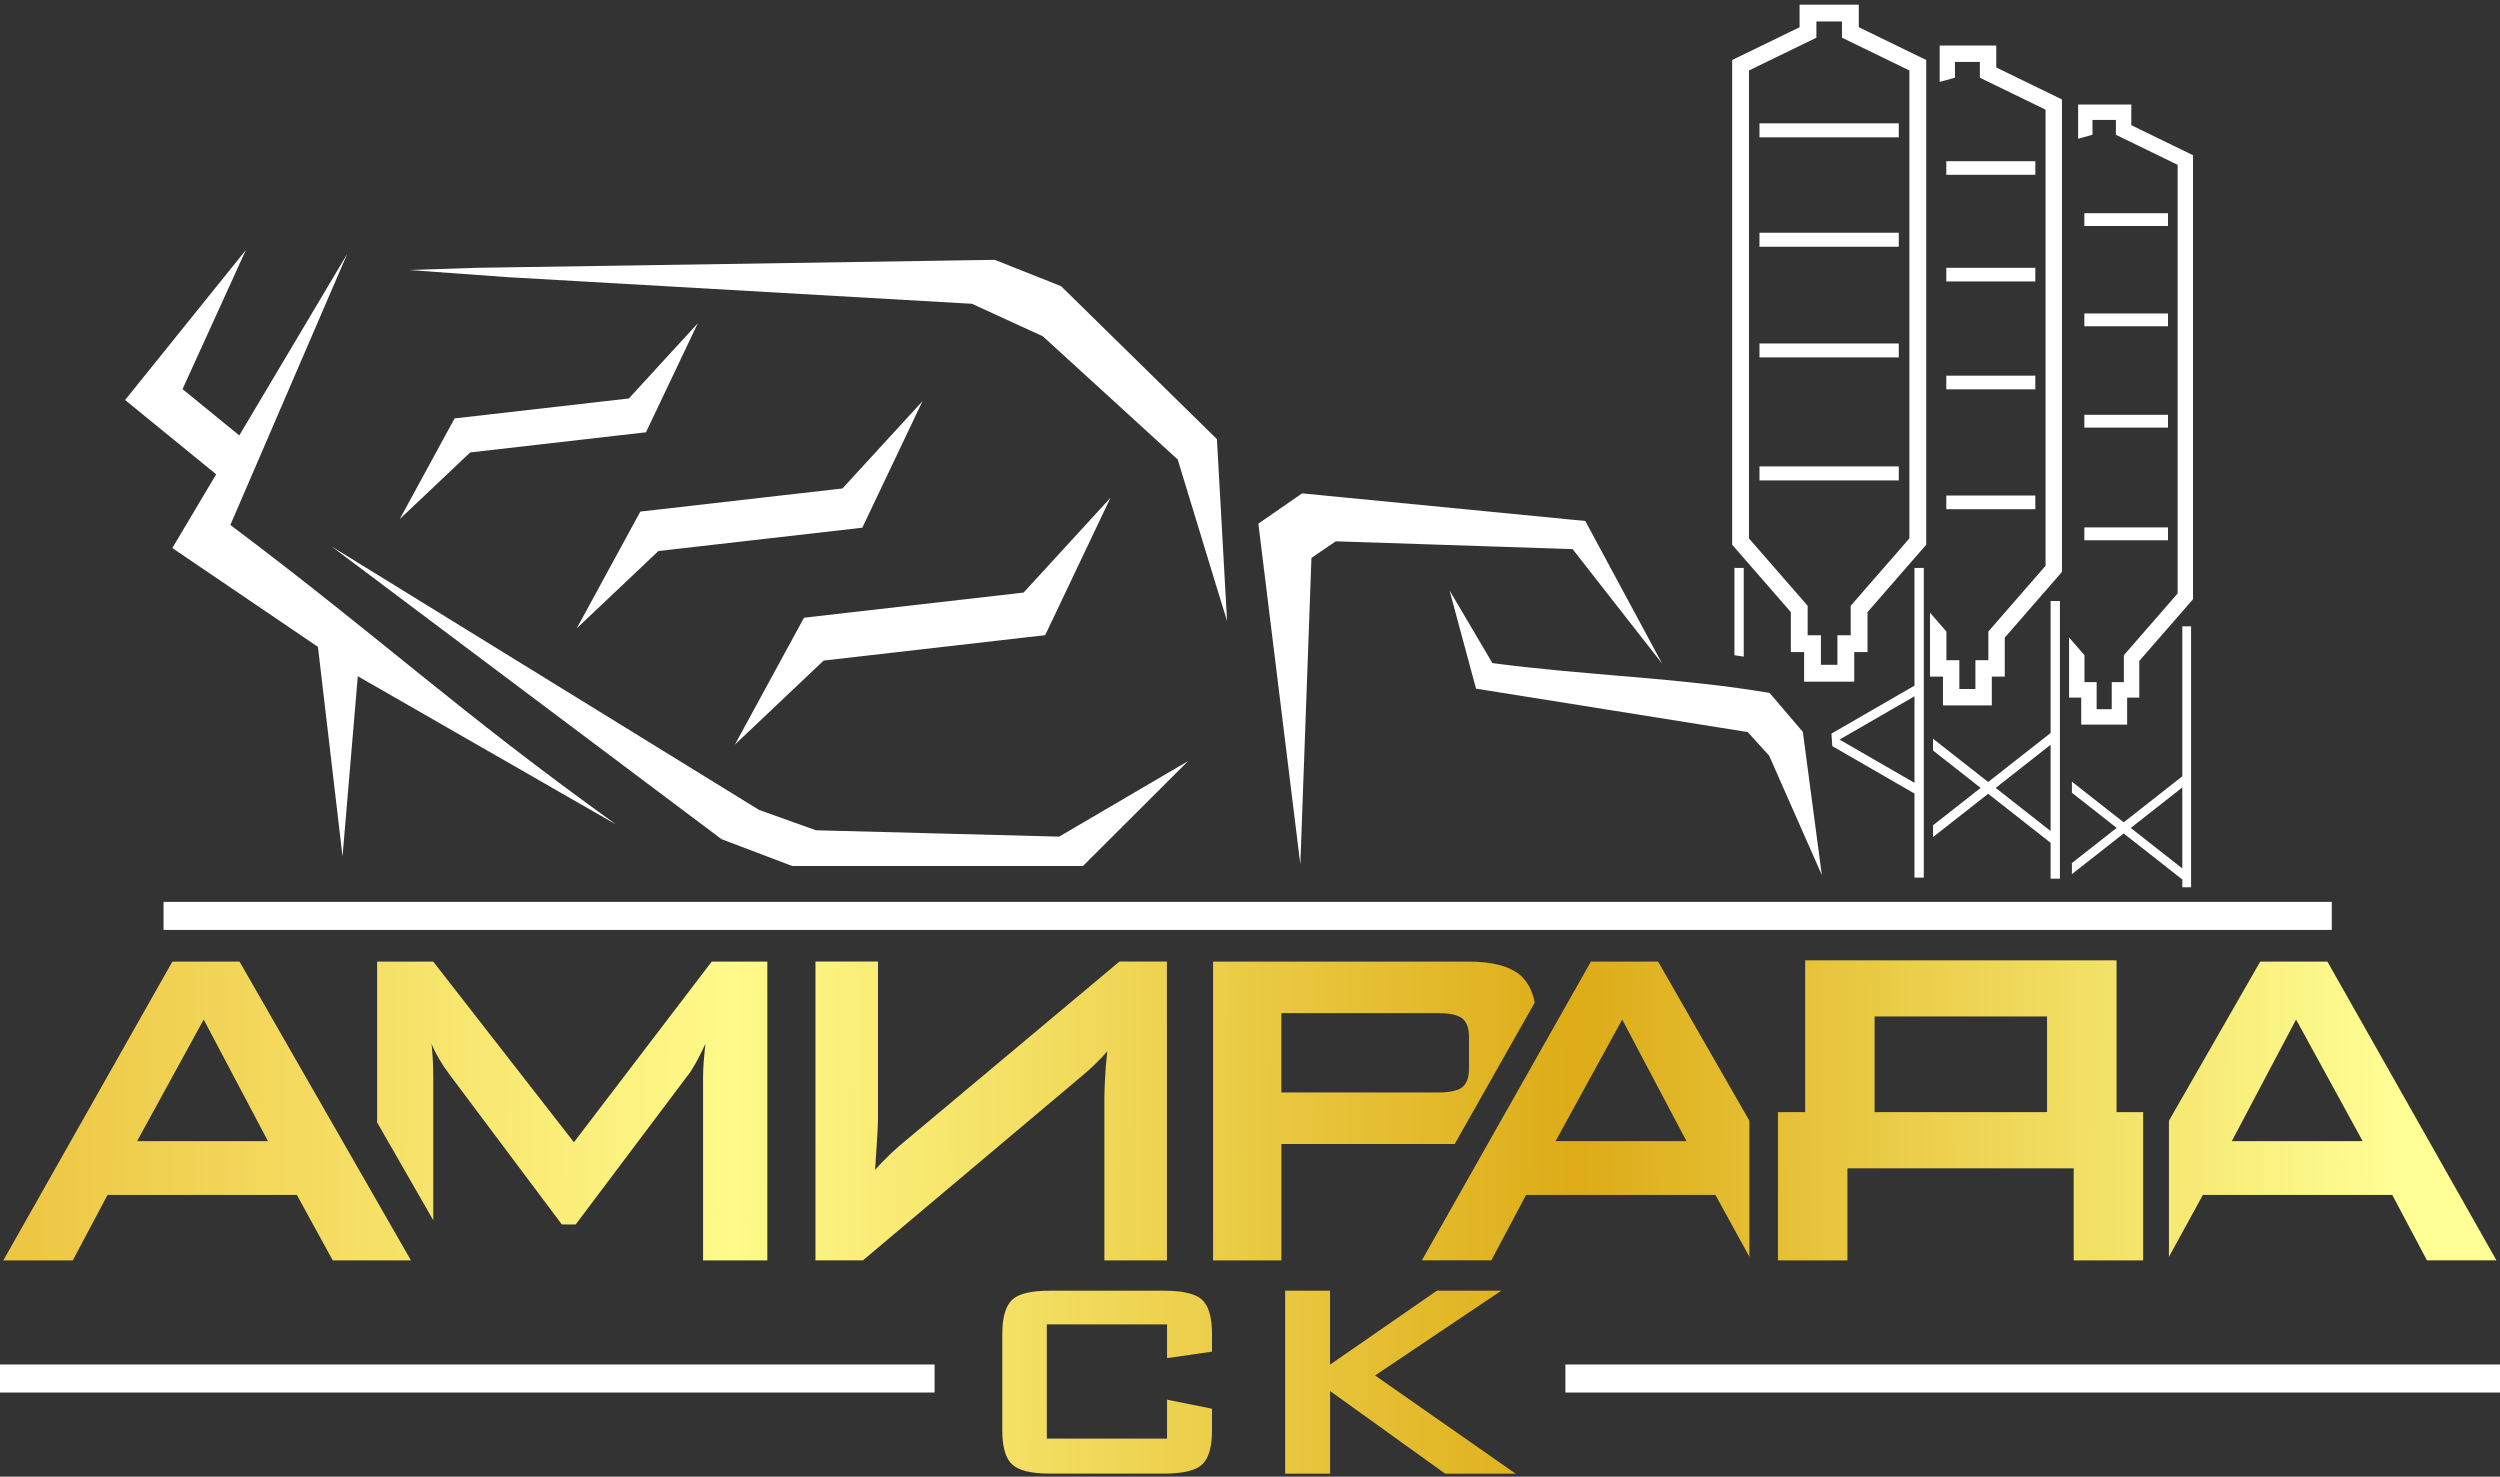 <?xml version="1.0" encoding="UTF-8"?> <svg xmlns="http://www.w3.org/2000/svg" width="535" height="316" viewBox="0 0 535 316" fill="none"><rect x="0" y="0" width="535" height="316" fill="#333333" stroke="none"/><g clip-path="url(#clip0_3156_32)"><g clip-path="url(#clip1_3156_32)"><path fill-rule="evenodd" clip-rule="evenodd" d="M355.73 143.07L339.25 112.49L278.65 106.58L269.29 113.06L278.27 185.97L280.65 120.39L285.86 116.84L336.54 118.51L355.73 143.06V143.07ZM212.99 56.65L227.07 62.24L260.42 94.97L262.59 133.88L260.37 126.68L252.03 99.33L223.17 72.97L208 66.01L108.43 60.3L87.51 58.78L102.1 58.31L212.76 56.61L212.98 56.64L212.99 56.65ZM154.37 180.57L169.53 186.32H231.76L254.27 163.86L226.66 180.04L174.63 178.68L162.43 174.32L70.97 117.95L154.38 180.56L154.37 180.57ZM46.27 102.51L26.77 86.6L52.62 54.5L39.06 84.27L51.21 94.18L74.31 55.33L49.3 113.34C82.43 138.27 97.74 152.98 131.86 177.45L76.57 145.71L73.3 184.27L68.04 139.43L36.88 118.28L46.25 102.51H46.27ZM223.65 136.93L176.26 142.36L157.27 160.34L172.06 133.19L219.05 127.81L237.64 107.53L223.66 136.94L223.65 136.93ZM184.52 113.93L140.9 118.92L123.42 135.47L137.03 110.48L180.29 105.53L197.4 86.87L184.53 113.94L184.52 113.93ZM138.23 93.51L100.62 97.82L85.54 112.09L97.28 90.54L134.58 86.27L149.33 70.18L138.23 93.52V93.51ZM57.34 244.2L43.59 218.18L29.34 244.2H57.35H57.34ZM36.89 205.78H51.26L87.94 269.72H71.21L63.53 255.72H23.01L15.58 269.72H0.71L36.89 205.78ZM249.72 269.72H236.34V235.15C236.34 234.08 236.38 232.75 236.46 231.18C236.54 229.28 236.71 227.21 236.96 224.98C235.56 226.63 233.78 228.37 231.63 230.18L184.67 269.71H174.51V205.77H187.89V239.35C187.89 240.75 187.68 244.43 187.27 250.38C189.17 248.15 191.61 245.84 194.58 243.44L239.56 205.77H249.72V269.72ZM274.21 216.81V233.79H307.67C310.07 233.79 311.76 233.46 312.75 232.8C313.82 232.06 314.36 230.69 314.36 228.71V221.89C314.36 219.91 313.82 218.54 312.75 217.8C311.76 217.14 310.07 216.81 307.67 216.81H274.21ZM259.59 205.78H314.24C319.28 205.78 322.96 206.73 325.27 208.63C326.89 210.02 327.94 212 328.43 214.56L311.31 244.81H274.22V269.72H259.6V205.78H259.59ZM360.9 244.2L347.15 218.18L332.9 244.2H360.9ZM340.46 205.78H354.83L374.37 239.84V268.97L367.1 255.71H326.58L319.15 269.71H304.28L340.46 205.77V205.78ZM438.07 238V217.53H401.17V238H438.07ZM386.31 238V205.51H452.94V238H458.64V269.72H443.77V250.02H395.35V269.72H380.48V238H386.31ZM35.57 198.41H499.06V193.17H35.57V198.41ZM477.61 244.2L491.36 218.18L505.61 244.2H477.6H477.61ZM498.06 205.78H483.69L464.15 239.84V268.97L471.42 255.71H511.94L519.37 269.71H534.24L498.06 205.77V205.78ZM80.69 205.78H92.71L122.82 244.44L152.31 205.78H164.21V269.72H150.46V230.19C150.46 228.62 150.63 226.35 150.96 223.37C149.47 226.59 148.23 228.82 147.24 230.06L123.2 262.03H120.23L96.19 229.94C94.46 227.63 93.18 225.44 92.35 223.37C92.6 225.93 92.72 228.2 92.72 230.19V261.14L80.7 240.19V205.78H80.69ZM275.01 276.21H284.63V292.03L307.49 276.21H321.28L294.26 294.35L324.34 315.36H309.26L284.64 297.68V315.36H275.02V276.22L275.01 276.21ZM224.02 307.86H249.75V299.53L259.37 301.47V306.1C259.37 309.74 258.63 312.21 257.15 313.5C255.73 314.73 253.05 315.35 249.1 315.35H224.67C220.72 315.35 218.04 314.7 216.62 313.41C215.2 312.11 214.49 309.68 214.49 306.1V285.46C214.49 281.82 215.23 279.35 216.71 278.06C218.07 276.83 220.72 276.21 224.67 276.21H249.1C253.05 276.21 255.73 276.83 257.15 278.06C258.63 279.36 259.37 281.82 259.37 285.46V289.25L249.75 290.64V283.42H224.02V307.86ZM416.51 61.23H435.56V58.31H416.51V61.23ZM416.51 84.32H435.56V81.4H416.51V84.32ZM416.51 109.97H435.56V107.05H416.51V109.97ZM416.51 38.41H435.56V35.49H416.51V38.41ZM387.69 9.56L374.28 16.08V116.22L386.84 130.64V136.94H389.68V143.27H393.21V136.94H396.05V130.64L408.61 116.22V16.08L394.18 9.06V5.59H388.71V9.06L387.69 9.56ZM376.53 53.8H406.34V50.81H376.53V53.8ZM376.53 77.49H406.34V74.5H376.53V77.49ZM376.53 103.8H406.34V100.81H376.53V103.8ZM376.53 30.39H406.34V27.4H376.53V30.39ZM371.7 13.35L385.11 6.83V2H397.78V6.82L412.21 13.84V117.57L399.65 131.99V140.54H396.81V146.87H386.08V140.54H383.24V131.99L370.68 117.57V13.84L371.7 13.34V13.35ZM373.16 122.54V141.52L371.17 141.21V122.54H373.16ZM409.7 150.01L393.66 159.27L409.7 168.53V150.01ZM411.69 148.86V169.68H411.7L411.69 169.71V188.8H409.7V170.82L392.11 160.67L392.08 160.19L391.95 158.29L391.93 157.99L409.7 147.73V122.54H411.69V148.86ZM438.83 160.38L427.08 169.61L438.83 178.84V160.38ZM438.83 181.36L425.47 170.87L413.67 180.13V177.61L423.86 169.61L413.67 161.61V159.09L425.47 168.35L438.83 157.86V129.62H440.82V189.04H438.83V181.36ZM446.05 70.82H463.95V68.08H446.05V70.82ZM446.05 92.51H463.95V89.77H446.05V92.51ZM446.05 116.61H463.95V113.87H446.05V116.61ZM446.05 49.37H463.95V46.63H446.05V49.37ZM456.1 23.37V27.79L469.31 34.22V129.23L457.81 142.44V150.28H455.21V156.07H445.38V150.28H442.78V137.42L446.08 141.21V146.98H448.68V152.77H451.91V146.98H454.51V141.21L466.01 128V36.27L452.8 29.84V26.66H447.79V29.84L444.72 30.69V23.37H456.1ZM467.02 169.51L455.98 178.18L467.02 186.85V169.51ZM467.02 189.22L454.47 179.36L443.39 188.06V185.69L452.97 178.17L443.39 170.65V168.28L454.47 176.98L467.02 167.12V135.04H468.89V190.87H467.02V189.2V189.22ZM427.2 10.74V15.44L441.26 22.28V123.39L429.02 137.45V145.79H426.25V151.96H415.79V145.79H413.02V132.11L416.53 136.14V142.28H419.3V148.45H422.74V142.28H425.51V136.14L437.75 122.08V24.47L423.69 17.63V14.25H418.36V17.63L415.09 18.53V10.74H427.2ZM319.38 142.91L310.2 127.35L315.87 148.37L374.01 157.66L378.6 162.72L389.87 188.26L385.81 157.63L378.69 149.28C359.4 146.01 338.93 145.53 319.38 142.9V142.91Z" fill="url(#paint0_linear_3156_32)"></path></g><g clip-path="url(#clip2_3156_32)"><path fill-rule="evenodd" clip-rule="evenodd" d="M355.73 142.07L339.25 111.49L278.65 105.58L269.29 112.06L278.27 184.97L280.65 119.39L285.86 115.84L336.54 117.51L355.73 142.06V142.07ZM212.99 55.65L227.07 61.24L260.42 93.97L262.59 132.88L260.37 125.68L252.03 98.33L223.17 71.97L208 65.01L108.43 59.3L87.51 57.78L102.1 57.31L212.76 55.61L212.98 55.64L212.99 55.65ZM154.37 179.57L169.53 185.32H231.76L254.27 162.86L226.66 179.04L174.63 177.68L162.43 173.32L70.97 116.95L154.38 179.56L154.37 179.57ZM46.27 101.51L26.77 85.6L52.62 53.5L39.06 83.27L51.21 93.18L74.31 54.33L49.3 112.34C82.43 137.27 97.74 151.98 131.86 176.45L76.57 144.71L73.3 183.27L68.04 138.43L36.88 117.28L46.25 101.51H46.27ZM223.65 135.93L176.26 141.36L157.27 159.34L172.06 132.19L219.05 126.81L237.64 106.53L223.66 135.94L223.65 135.93ZM184.52 112.93L140.9 117.92L123.42 134.47L137.03 109.48L180.29 104.53L197.4 85.87L184.53 112.94L184.52 112.93ZM138.23 92.51L100.62 96.82L85.54 111.09L97.28 89.54L134.58 85.27L149.33 69.18L138.23 92.52V92.51ZM57.34 243.2L43.59 217.18L29.34 243.2H57.35H57.34ZM36.89 204.78H51.26L87.94 268.72H71.21L63.53 254.72H23.01L15.58 268.72H0.71L36.89 204.78ZM249.72 268.72H236.34V234.15C236.34 233.08 236.38 231.75 236.46 230.18C236.54 228.28 236.71 226.21 236.96 223.98C235.56 225.63 233.78 227.37 231.63 229.18L184.67 268.71H174.51V204.77H187.89V238.35C187.89 239.75 187.68 243.43 187.27 249.38C189.17 247.15 191.61 244.84 194.58 242.44L239.56 204.77H249.72V268.72ZM274.21 215.81V232.79H307.67C310.07 232.79 311.76 232.46 312.75 231.8C313.82 231.06 314.36 229.69 314.36 227.71V220.89C314.36 218.91 313.82 217.54 312.75 216.8C311.76 216.14 310.07 215.81 307.67 215.81H274.21ZM259.59 204.78H314.24C319.28 204.78 322.96 205.73 325.27 207.63C326.89 209.02 327.94 211 328.43 213.56L311.31 243.81H274.22V268.72H259.6V204.78H259.59ZM360.9 243.2L347.15 217.18L332.9 243.2H360.9ZM340.46 204.78H354.83L374.37 238.84V267.97L367.1 254.71H326.58L319.15 268.71H304.28L340.46 204.77V204.78ZM438.07 237V216.53H401.17V237H438.07ZM386.31 237V204.51H452.94V237H458.64V268.72H443.77V249.02H395.35V268.72H380.48V237H386.31ZM35.57 197.41H499.06V192.17H35.57V197.41ZM477.61 243.2L491.36 217.18L505.61 243.2H477.6H477.61ZM498.06 204.78H483.69L464.15 238.84V267.97L471.42 254.71H511.94L519.37 268.71H534.24L498.06 204.77V204.78ZM80.69 204.78H92.71L122.82 243.44L152.31 204.78H164.21V268.72H150.46V229.19C150.46 227.62 150.63 225.35 150.96 222.37C149.47 225.59 148.23 227.82 147.24 229.06L123.2 261.03H120.23L96.19 228.94C94.46 226.63 93.18 224.44 92.35 222.37C92.6 224.93 92.72 227.2 92.72 229.19V260.14L80.7 239.19V204.78H80.69ZM275.01 275.21H284.63V291.03L307.49 275.21H321.28L294.26 293.35L324.34 314.36H309.26L284.64 296.68V314.36H275.02V275.22L275.01 275.21ZM199.72 297.18H0V290.88H199.72V297.18ZM534.64 297.18H334.92V290.88H534.64V297.18ZM224.02 306.86H249.75V298.53L259.37 300.47V305.1C259.37 308.74 258.63 311.21 257.15 312.5C255.73 313.73 253.05 314.35 249.1 314.35H224.67C220.72 314.35 218.04 313.7 216.62 312.41C215.2 311.11 214.49 308.68 214.49 305.1V284.46C214.49 280.82 215.23 278.35 216.71 277.06C218.07 275.83 220.72 275.21 224.67 275.21H249.1C253.05 275.21 255.73 275.83 257.15 277.06C258.63 278.36 259.37 280.82 259.37 284.46V288.25L249.75 289.64V282.42H224.02V306.86ZM416.51 60.23H435.56V57.31H416.51V60.23ZM416.51 83.32H435.56V80.4H416.51V83.32ZM416.51 108.97H435.56V106.05H416.51V108.97ZM416.51 37.41H435.56V34.49H416.51V37.41ZM387.69 8.56L374.28 15.08V115.22L386.84 129.64V135.94H389.68V142.27H393.21V135.94H396.05V129.64L408.61 115.22V15.08L394.18 8.06V4.59H388.71V8.06L387.69 8.56ZM376.53 52.8H406.34V49.81H376.53V52.8ZM376.53 76.49H406.34V73.5H376.53V76.49ZM376.53 102.8H406.34V99.81H376.53V102.8ZM376.53 29.39H406.34V26.4H376.53V29.39ZM371.7 12.35L385.11 5.83V1H397.78V5.82L412.21 12.84V116.57L399.65 130.99V139.54H396.81V145.87H386.08V139.54H383.24V130.99L370.68 116.57V12.84L371.7 12.34V12.35ZM373.16 121.54V140.52L371.17 140.21V121.54H373.16ZM409.7 149.01L393.66 158.27L409.7 167.53V149.01ZM411.69 147.86V168.68H411.7L411.69 168.71V187.8H409.7V169.82L392.11 159.67L392.08 159.19L391.95 157.29L391.93 156.99L409.7 146.73V121.54H411.69V147.86ZM438.83 159.38L427.08 168.61L438.83 177.84V159.38ZM438.83 180.36L425.47 169.87L413.67 179.13V176.61L423.86 168.61L413.67 160.61V158.09L425.47 167.35L438.83 156.86V128.62H440.82V188.04H438.83V180.36ZM446.05 69.82H463.95V67.08H446.05V69.82ZM446.05 91.51H463.95V88.77H446.05V91.51ZM446.05 115.61H463.95V112.87H446.05V115.61ZM446.05 48.37H463.95V45.63H446.05V48.37ZM456.1 22.37V26.79L469.31 33.22V128.23L457.81 141.44V149.28H455.21V155.07H445.38V149.28H442.78V136.42L446.08 140.21V145.98H448.68V151.77H451.91V145.98H454.51V140.21L466.01 127V35.27L452.8 28.84V25.66H447.79V28.84L444.72 29.69V22.37H456.1ZM467.02 168.51L455.98 177.18L467.02 185.85V168.51ZM467.02 188.22L454.47 178.36L443.39 187.06V184.69L452.97 177.17L443.39 169.65V167.28L454.47 175.98L467.02 166.12V134.04H468.89V189.87H467.02V188.2V188.22ZM427.2 9.74V14.44L441.26 21.28V122.39L429.02 136.45V144.79H426.25V150.96H415.79V144.79H413.02V131.11L416.53 135.14V141.28H419.3V147.45H422.74V141.28H425.51V135.14L437.75 121.08V23.47L423.69 16.63V13.25H418.36V16.63L415.09 17.53V9.74H427.2ZM319.38 141.91L310.2 126.35L315.87 147.37L374.01 156.66L378.6 161.72L389.87 187.26L385.81 156.63L378.69 148.28C359.4 145.01 338.93 144.53 319.38 141.9V141.91Z" fill="white"></path></g><rect x="35" y="193" width="464" height="6" fill="white"></rect><rect y="292" width="200" height="6" fill="white"></rect><rect x="335" y="292" width="200" height="6" fill="white"></rect></g><defs><linearGradient id="paint0_linear_3156_32" x1="-2.088" y1="132.65" x2="513.748" y2="135.499" gradientUnits="userSpaceOnUse"><stop stop-color="#ECC440"></stop><stop offset="0.31" stop-color="#FFFA8A"></stop><stop offset="0.66" stop-color="#DDAC17"></stop><stop offset="1" stop-color="#FFFF95"></stop></linearGradient><clipPath id="clip0_3156_32"><rect width="535" height="316" fill="white"></rect></clipPath><clipPath id="clip1_3156_32"><rect width="535" height="180" fill="white" transform="translate(0 199)"></rect></clipPath><clipPath id="clip2_3156_32"><rect width="535" height="217" fill="white" transform="translate(-9 -26)"></rect></clipPath></defs></svg> 